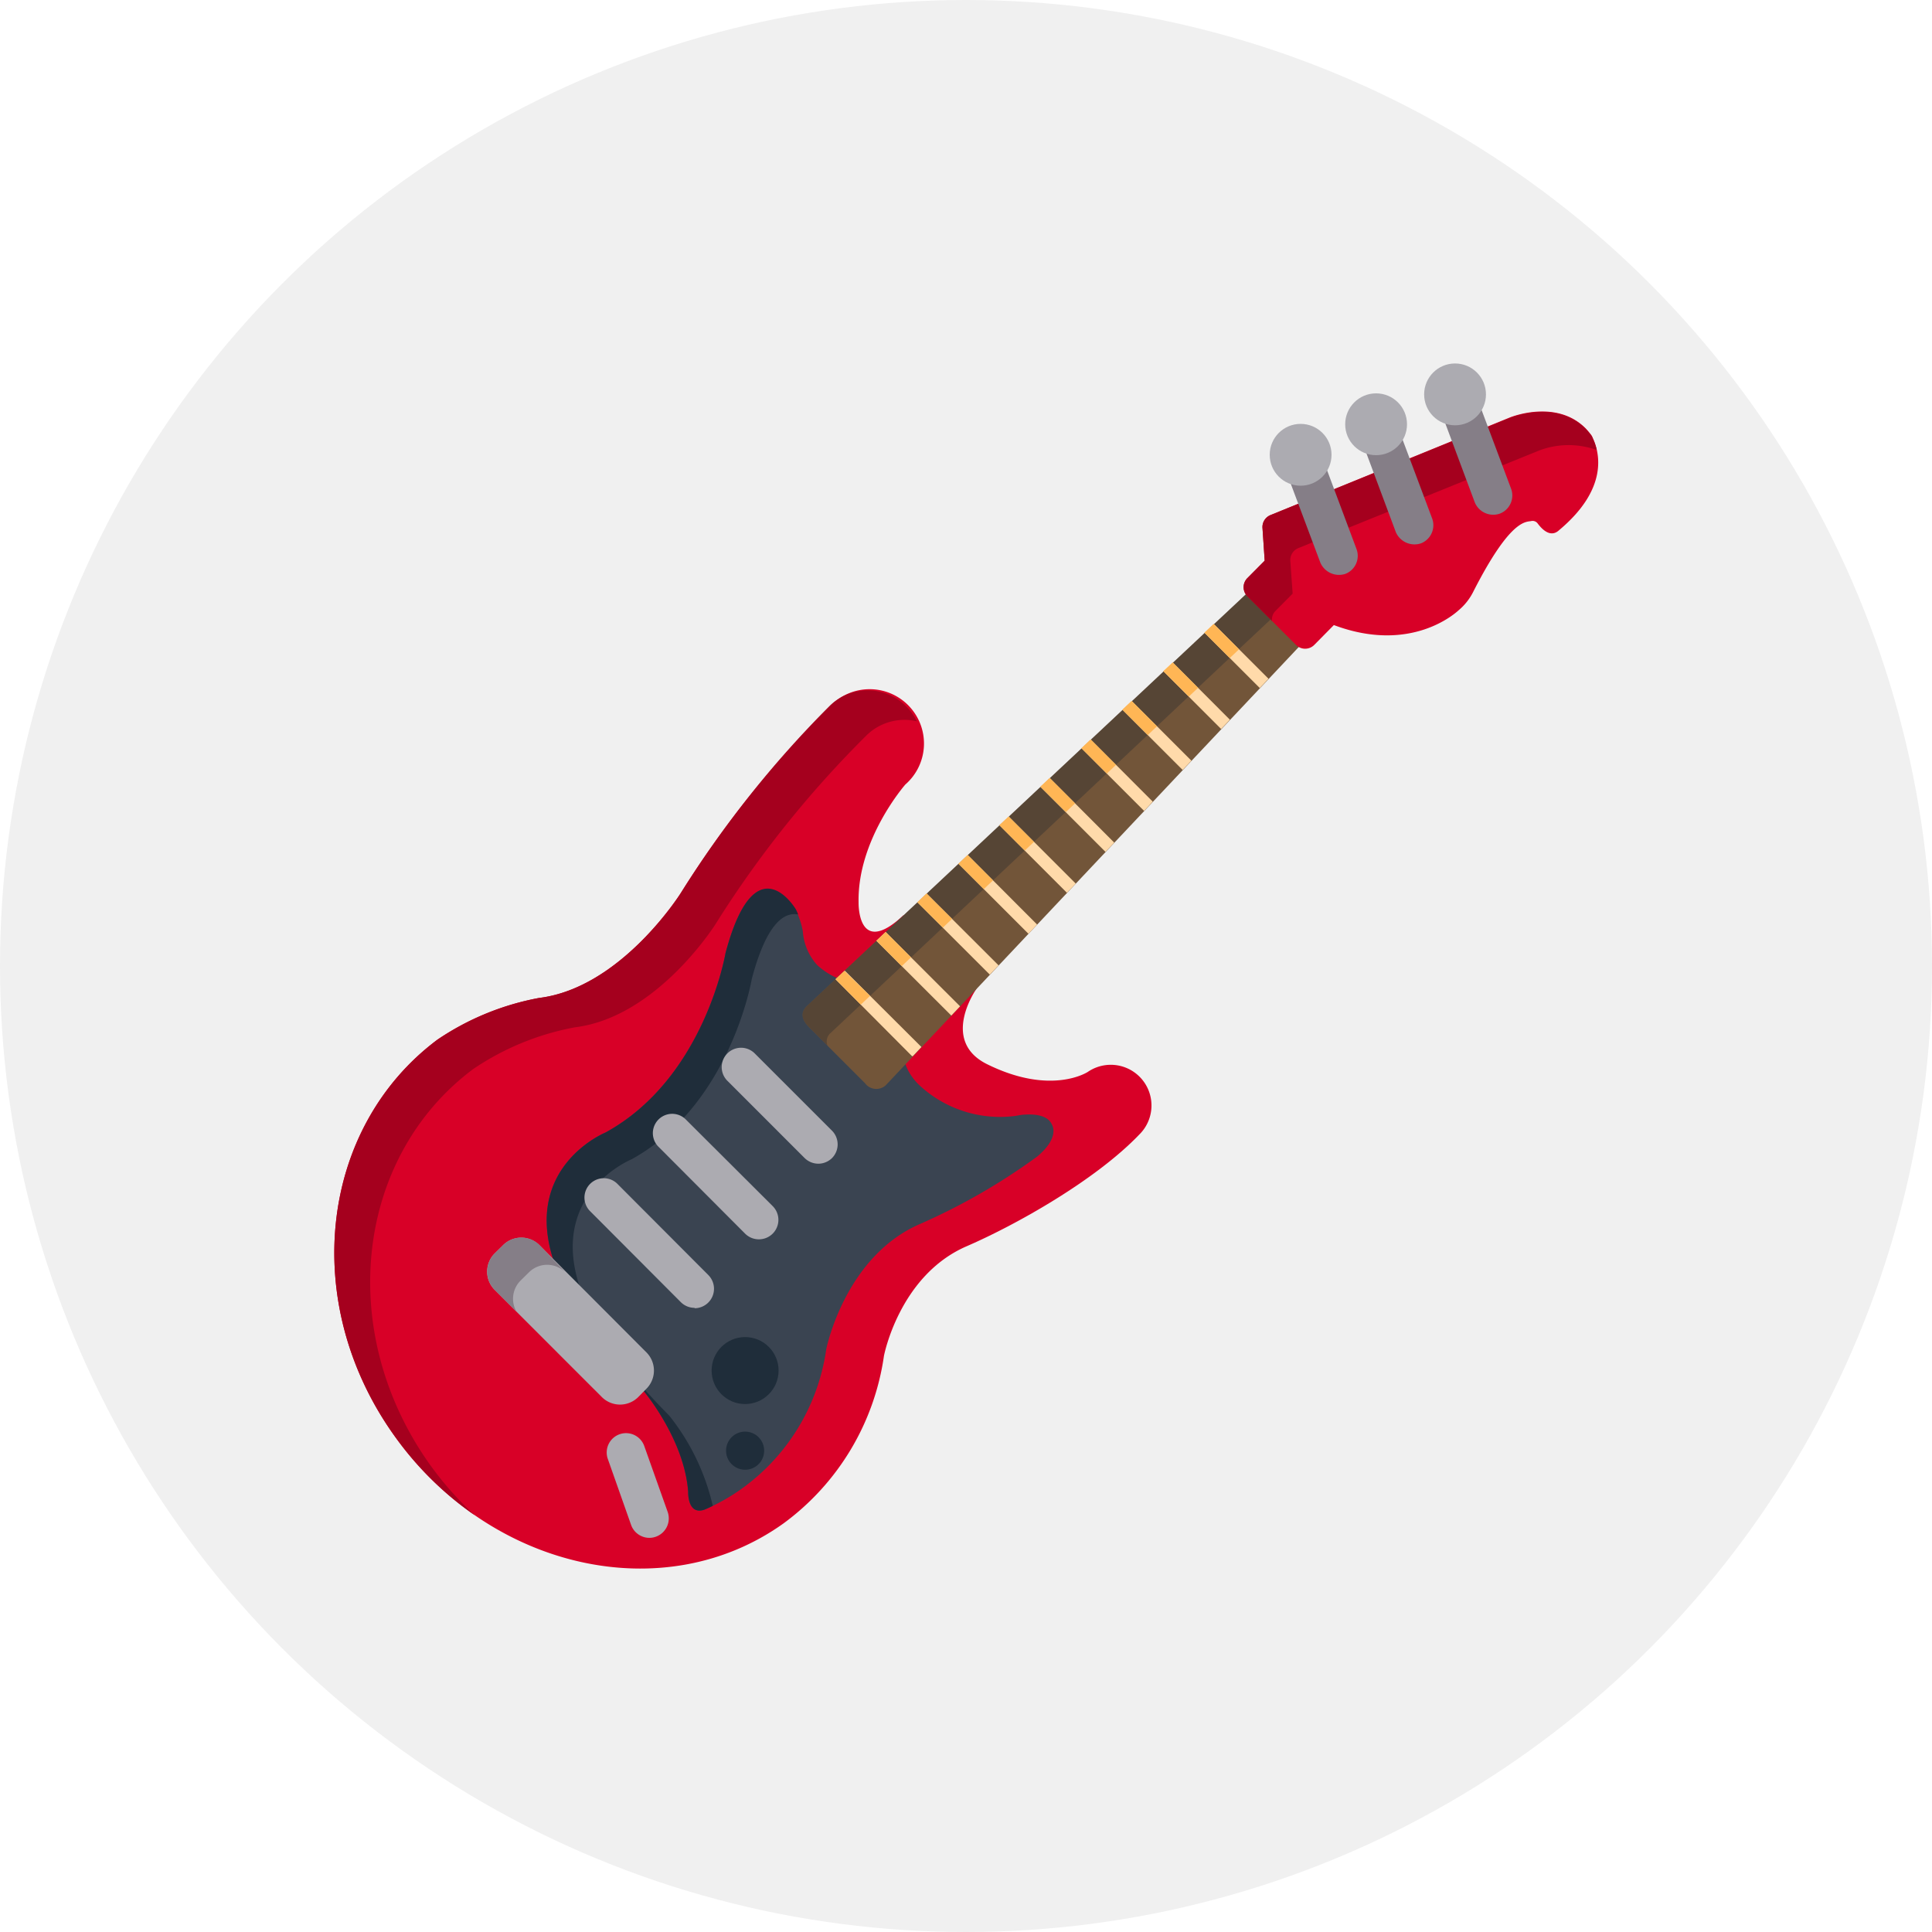<svg xmlns="http://www.w3.org/2000/svg" viewBox="0 0 150 150"><defs><style>.cls-1{isolation:isolate;}.cls-2{fill:#f0f0f0;}.cls-3{fill:#d80027;}.cls-4{fill:#a5001e;}.cls-5{fill:#3a4451;}.cls-6{fill:#1f2d3a;}.cls-7{fill:#acabb1;}.cls-8{fill:#857e87;}.cls-9{fill:#725539;}.cls-10{fill:#2d2d30;opacity:0.4;mix-blend-mode:multiply;}.cls-11{fill:#ffdaaa;}.cls-12{fill:#ffb655;}</style></defs><title>item_ms_electricguitar</title><g class="cls-1"><g id="レイヤー_2" data-name="レイヤー 2"><g id="描画レイヤー"><circle class="cls-2" cx="75" cy="75" r="75"/><path class="cls-3" d="M68.63,105.27s1.19-6.26,6.44-8.52c3.87-1.68,10-5.13,13.39-8.67a3.16,3.16,0,0,0-4-4.86s-2.82,1.88-7.83-.6c-3.68-1.83-.81-5.86-.81-5.86s-5.64-5.74-5.68-5.7c-3.59,3.37-3.48-1-3.48-1-.1-4.9,3.63-9.15,3.63-9.15a4.22,4.22,0,1,0-5.83-6.09A82,82,0,0,0,52.86,69.33h0s-4.61,7.36-11,8.15a20.82,20.82,0,0,0-7.9,3.24c-9.12,6.82-10.75,20.41-3.32,30.78s20.94,13.4,30.2,6.77A19.57,19.57,0,0,0,68.63,105.27Z"/><path class="cls-4" d="M33.42,113.77C26,103.4,27.62,89.81,36.74,83a20.82,20.82,0,0,1,7.9-3.24c6.43-.79,11-8.12,11-8.15h0A82,82,0,0,1,67.29,57.08,4.21,4.21,0,0,1,71.18,56a4,4,0,0,0-.75-1.08,4.21,4.21,0,0,0-6-.13A82,82,0,0,0,52.86,69.33h0s-4.61,7.36-11,8.15a20.82,20.82,0,0,0-7.9,3.24c-9.12,6.82-10.75,20.41-3.32,30.78a25.47,25.47,0,0,0,6.21,6.14A25.82,25.82,0,0,1,33.42,113.77Z"/><path class="cls-5" d="M81.65,87.27c-.34-.7-1.34-.78-2.09-.73-.28,0-.58.09-.89.12h0a9.2,9.2,0,0,1-7.34-2.45h0c-1.81-1.81-1.3-3.8-.6-5.52-.88-.9-1.76-1.93-2.69-2.87C66,77,64,75.45,63.43,74.91h0a4.35,4.35,0,0,1-1.1-2.61,6.11,6.11,0,0,0-.54-1.63S58.65,65.28,56.33,74c0,0-1.63,9.72-9.32,13.93,0,0-12,4.88,2.91,20,0,0,3.21,3.76,3.51,7.89,0,0-.07,1.84,1.26,1.39a15.13,15.13,0,0,0,2.9-1.63,16.11,16.11,0,0,0,6.56-10.83s1.43-7.19,7.28-9.72a48.54,48.54,0,0,0,9.09-5.23C82.38,88.24,81.65,87.3,81.65,87.27Z"/><path class="cls-6" d="M49.05,90C56.74,85.74,58.37,76,58.37,76c1.16-4.37,2.53-5.2,3.6-5-.1-.25-.18-.4-.18-.4S58.65,65.28,56.33,74c0,0-1.63,9.72-9.32,13.93,0,0-12,4.88,2.91,20,0,0,3.21,3.76,3.51,7.89,0,0-.07,1.84,1.26,1.39.22-.09.44-.19.65-.3a17.49,17.49,0,0,0-3.38-7C37,94.84,49.07,90,49.05,90Z"/><circle class="cls-6" cx="57.85" cy="106.41" r="2.6"/><circle class="cls-6" cx="57.85" cy="112.63" r="1.48"/><path class="cls-7" d="M46.72,108.46l-8.32-8.32a2,2,0,0,1,0-2.82l.66-.65a2,2,0,0,1,2.82,0L50.19,105a2,2,0,0,1,0,2.82l-.65.66A2,2,0,0,1,46.72,108.46Z"/><path class="cls-8" d="M40.41,99.43l.66-.65a2,2,0,0,1,2.82,0l-2-2.11a2,2,0,0,0-2.82,0l-.66.65a2,2,0,0,0,0,2.82l1.68,1.68A2,2,0,0,1,40.41,99.43Z"/><path class="cls-7" d="M53.92,101.54a1.51,1.51,0,0,1-1.06-.44L45.78,94a1.5,1.5,0,0,1,2.12-2.12L55,99a1.51,1.51,0,0,1-1.06,2.57Z"/><path class="cls-7" d="M58.91,96.22a1.51,1.51,0,0,1-1.06-.44L51.09,89a1.5,1.5,0,0,1,2.12-2.12L60,93.65a1.51,1.51,0,0,1-1.07,2.57Z"/><path class="cls-7" d="M63.54,90.35a1.53,1.53,0,0,1-1.07-.44l-6-6a1.5,1.5,0,0,1,2.13-2.12l6,6a1.51,1.51,0,0,1,0,2.12A1.53,1.53,0,0,1,63.54,90.35Z"/><path class="cls-7" d="M49.77,119.25a1.5,1.5,0,0,1-.77-.85l-1.81-5.13a1.5,1.5,0,0,1,2.83-1l1.82,5.12a1.51,1.51,0,0,1-.92,1.92A1.48,1.48,0,0,1,49.77,119.25Z"/><path class="cls-9" d="M101,50.06,96.88,46,62.63,78.12c-.58.58-.27,1.18.17,1.62l4.35,4.35a1.09,1.09,0,0,0,1.62.17Z"/><path class="cls-10" d="M64.5,80.19,98.75,48,96.88,46,62.63,78.12c-.58.58-.27,1.18.17,1.62l1.45,1.44A.86.86,0,0,1,64.5,80.19Z"/><path class="cls-11" d="M65.6,75.37s0,0,0,0l-.72.67,0,0L70.81,82l.06,0,.67-.71,0,0Z"/><polygon class="cls-11" points="68.04 73.04 73.86 78.85 74.54 78.13 68.76 72.36 68.04 73.04"/><polygon class="cls-11" points="71.22 70.05 76.85 75.67 77.53 74.95 71.94 69.37 71.22 70.05"/><polygon class="cls-11" points="74.41 67.06 79.85 72.5 80.52 71.78 75.13 66.38 74.41 67.06"/><polygon class="cls-11" points="77.59 64.07 82.84 69.32 83.52 68.6 78.31 63.39 77.59 64.07"/><polygon class="cls-11" points="80.77 61.08 85.83 66.14 86.51 65.42 81.5 60.4 80.77 61.08"/><polygon class="cls-11" points="83.96 58.09 88.83 62.96 89.5 62.24 84.68 57.41 83.96 58.09"/><polygon class="cls-11" points="87.14 55.1 91.82 59.78 92.5 59.06 87.86 54.42 87.14 55.1"/><polygon class="cls-11" points="95.49 55.88 91.05 51.43 90.32 52.11 94.81 56.6 95.49 55.88"/><polygon class="cls-11" points="98.49 52.7 94.23 48.44 93.51 49.12 97.81 53.42 98.49 52.7"/><path class="cls-12" d="M65.58,75.35l-.72.67,0,0L66.83,78l.72-.68-2-1.95S65.58,75.36,65.58,75.35Z"/><polygon class="cls-12" points="68.04 73.04 70.01 75.01 70.73 74.33 68.76 72.36 68.04 73.04"/><polygon class="cls-12" points="71.22 70.05 73.2 72.02 73.92 71.34 71.94 69.37 71.22 70.05"/><polygon class="cls-12" points="74.41 67.06 76.38 69.03 77.1 68.35 75.13 66.38 74.41 67.06"/><polygon class="cls-12" points="77.59 64.07 79.56 66.04 80.28 65.36 78.31 63.39 77.59 64.07"/><polygon class="cls-12" points="80.77 61.08 82.75 63.05 83.47 62.37 81.5 60.4 80.77 61.08"/><polygon class="cls-12" points="83.96 58.09 85.93 60.06 86.65 59.38 84.68 57.41 83.96 58.09"/><polygon class="cls-12" points="87.14 55.1 89.11 57.07 89.83 56.39 87.86 54.42 87.14 55.1"/><polygon class="cls-12" points="90.32 52.11 92.3 54.08 93.02 53.4 91.05 51.43 90.32 52.11"/><polygon class="cls-12" points="94.23 48.44 93.51 49.12 95.48 51.09 96.2 50.41 94.23 48.44"/><path class="cls-3" d="M123.66,34h0a1,1,0,0,0-.12-.23,5.72,5.72,0,0,0-.45-.53c-2.26-2.25-5.71-.89-5.86-.83L98.62,40a1,1,0,0,0-.6,1l.17,2.53L96.83,44.9a1,1,0,0,0,0,1.38l3.81,3.81h0a1,1,0,0,0,1.38,0l.07-.07,1.47-1.49c6.05,2.27,9.52-1,9.7-1.16a4.5,4.5,0,0,0,1.15-1.48c2.8-5.48,4-5.36,4.45-5.43a.49.49,0,0,1,.53.19c.56.74,1.14,1,1.66.51C124.91,37.93,124.19,35.13,123.66,34Z"/><path class="cls-4" d="M99,47.46l1.36-1.37-.18-2.53a1,1,0,0,1,.61-1L119.44,35a6.44,6.44,0,0,1,4.53-.06,4.16,4.16,0,0,0-.31-.91h0a1,1,0,0,0-.12-.23,5.72,5.72,0,0,0-.45-.53c-2.26-2.25-5.71-.89-5.86-.83L98.62,40a1,1,0,0,0-.6,1l.17,2.53L96.83,44.9a1,1,0,0,0,0,1.38l1.93,1.93A.94.94,0,0,1,99,47.46Z"/><path class="cls-8" d="M102.51,43.68l-2.94-7.84a1.5,1.5,0,0,1,2.82-1.05l2.93,7.84a1.5,1.5,0,0,1-.88,1.93A1.58,1.58,0,0,1,102.51,43.68Z"/><circle class="cls-7" cx="100.98" cy="35.31" r="2.4"/><path class="cls-8" d="M108.37,41.31l-2.93-7.85a1.5,1.5,0,0,1,2.81-1.05l2.94,7.84a1.51,1.51,0,0,1-.88,1.94A1.58,1.58,0,0,1,108.37,41.31Z"/><circle class="cls-7" cx="106.84" cy="32.94" r="2.4"/><path class="cls-8" d="M114.5,39l-2.93-7.85a1.5,1.5,0,1,1,2.81-1.05l2.94,7.84a1.51,1.51,0,0,1-.88,1.94A1.55,1.55,0,0,1,114.5,39Z"/><circle class="cls-7" cx="112.97" cy="30.62" r="2.4"/></g></g></g></svg>